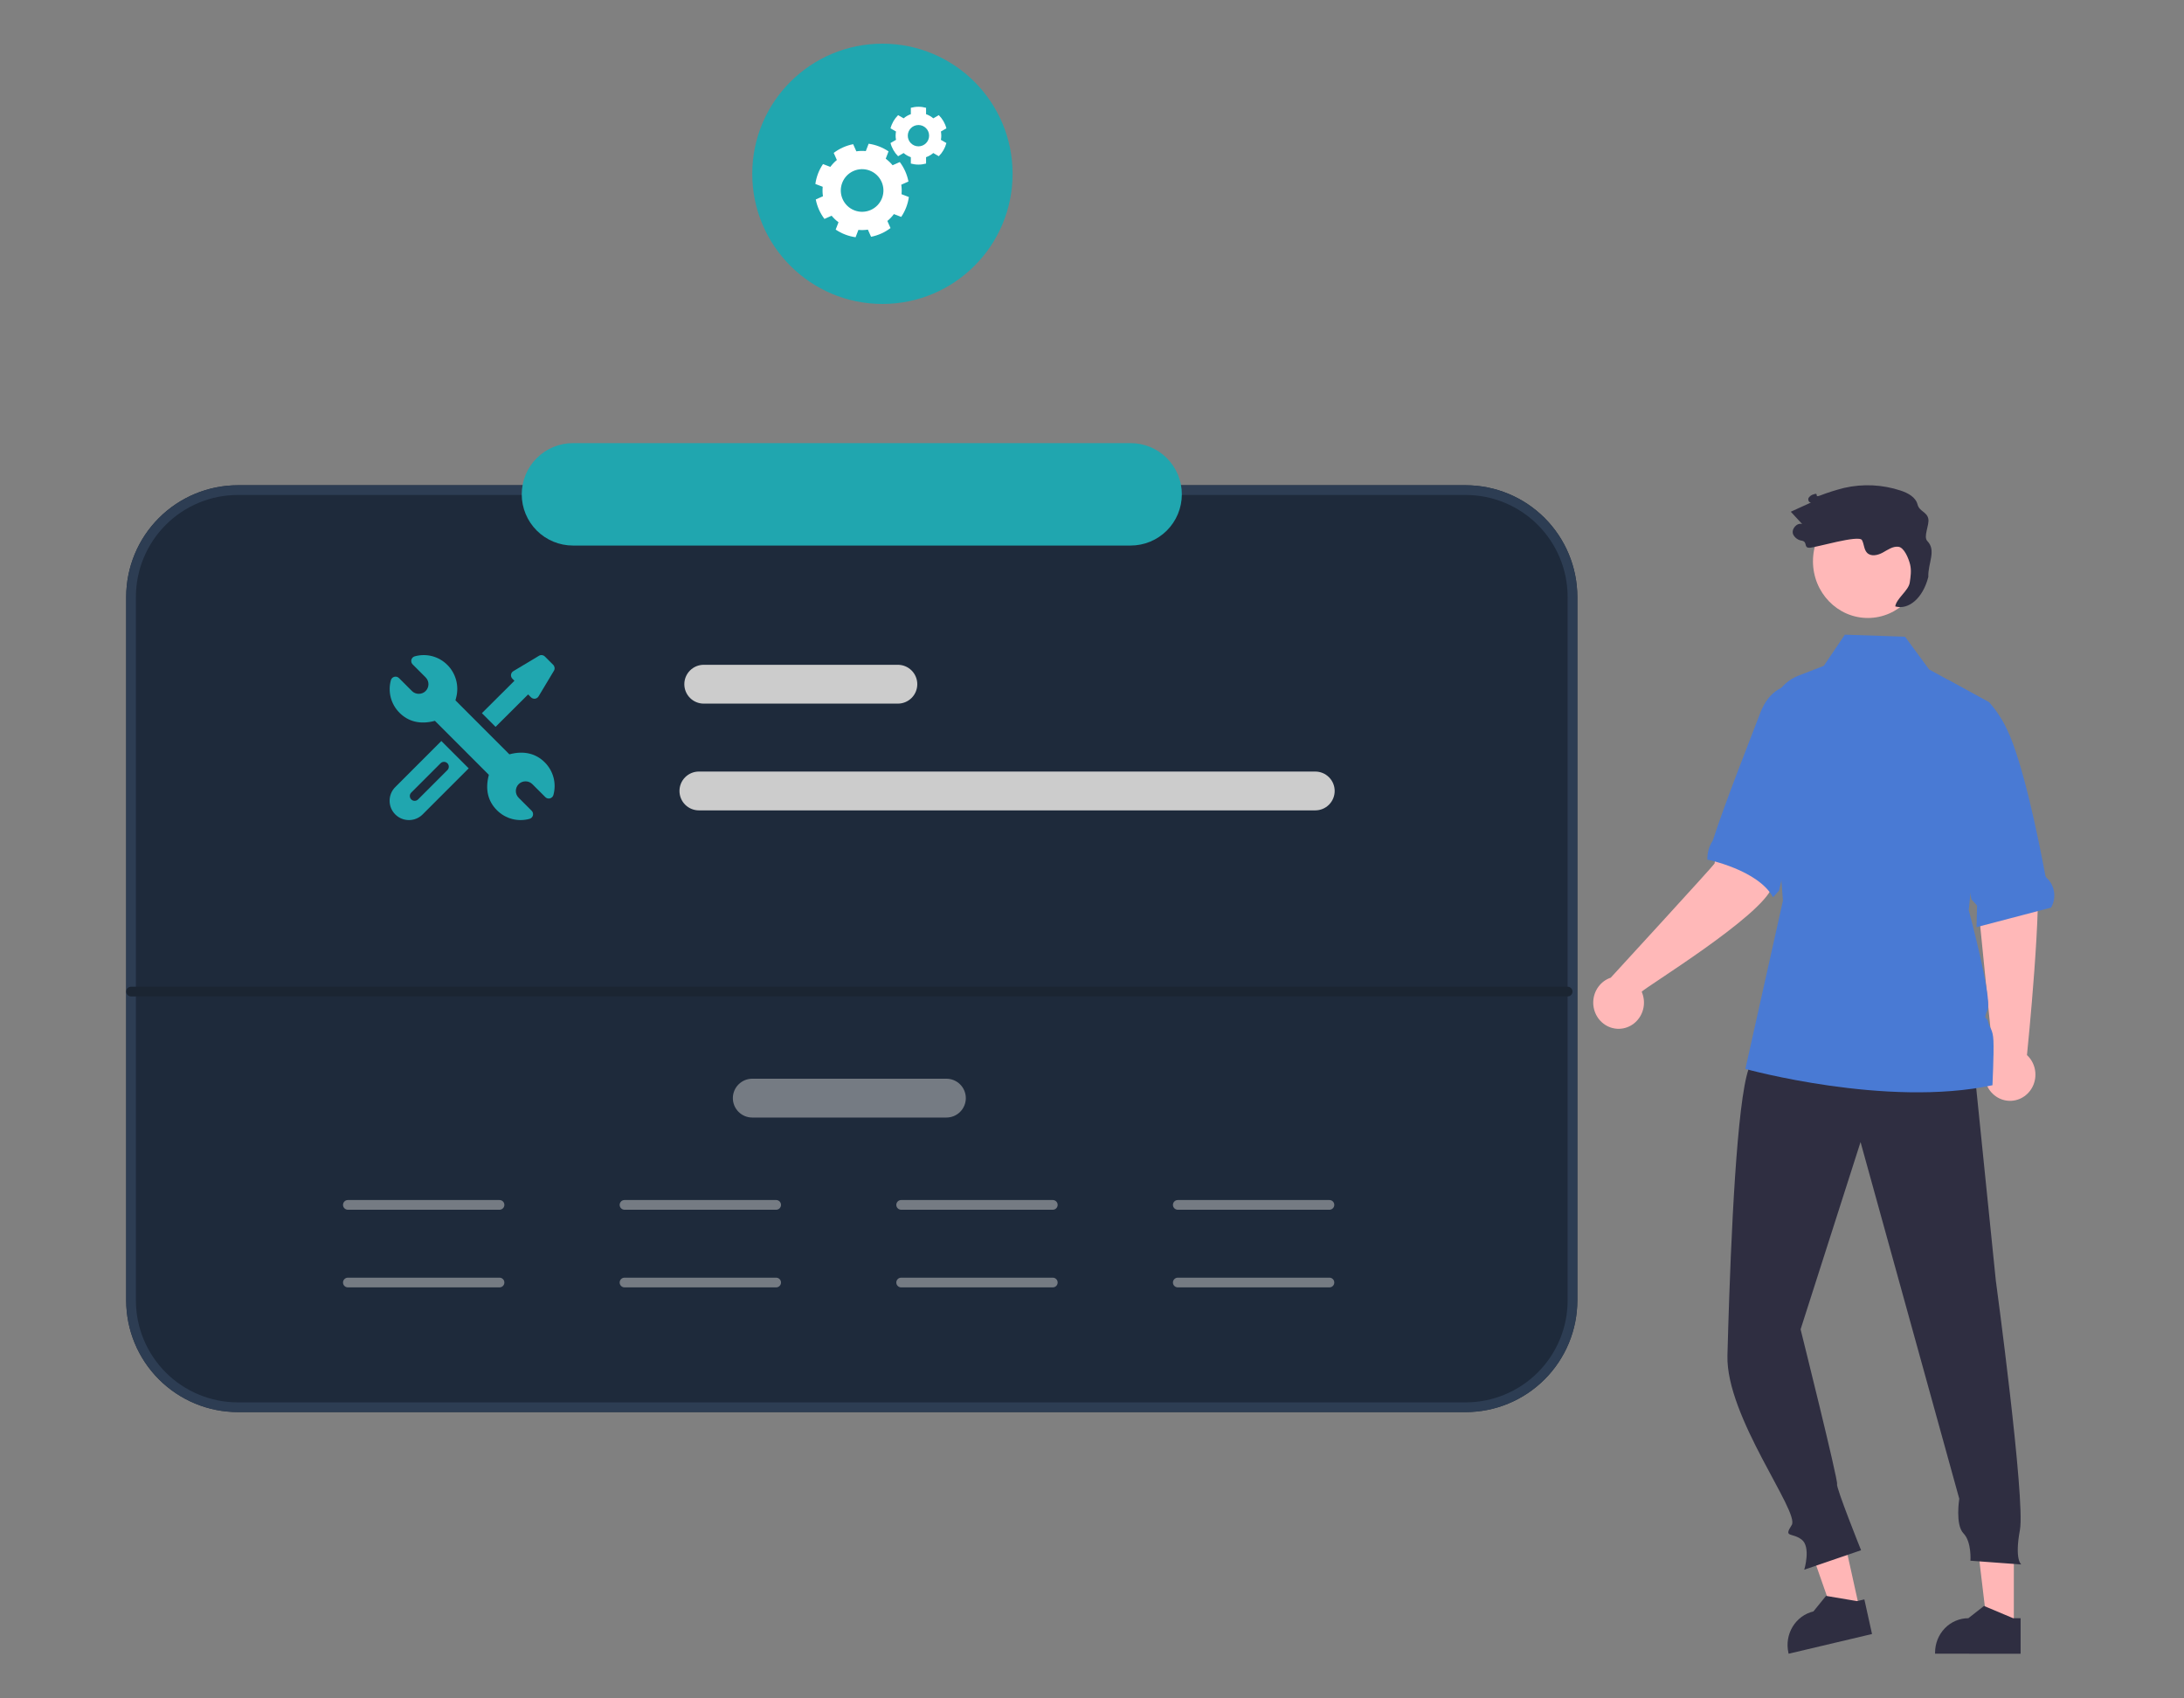<svg width="450" height="350" viewBox="0 0 450 350" fill="none" xmlns="http://www.w3.org/2000/svg">
<rect x="0" y="0" width="450" height="350" fill="#808080" stroke="none"/>
<path d="M302.001 291H49.001C42.903 290.993 37.057 288.568 32.745 284.256C28.433 279.944 26.008 274.098 26.001 268V123C26.008 116.902 28.433 111.056 32.745 106.744C37.057 102.432 42.903 100.007 49.001 100H302.001C308.099 100.007 313.945 102.432 318.257 106.744C322.569 111.056 324.994 116.902 325.001 123V268C324.994 274.098 322.569 279.944 318.257 284.256C313.945 288.568 308.099 290.993 302.001 291Z" fill="#1E2A3B"/>
<path d="M302.001 291H49.001C42.903 290.993 37.057 288.568 32.745 284.256C28.433 279.944 26.008 274.098 26.001 268V123C26.008 116.902 28.433 111.056 32.745 106.744C37.057 102.432 42.903 100.007 49.001 100H302.001C308.099 100.007 313.945 102.432 318.257 106.744C322.569 111.056 324.994 116.902 325.001 123V268C324.994 274.098 322.569 279.944 318.257 284.256C313.945 288.568 308.099 290.993 302.001 291ZM49.001 102C43.433 102.006 38.096 104.221 34.159 108.158C30.222 112.095 28.007 117.432 28.001 123V268C28.007 273.568 30.222 278.905 34.159 282.842C38.096 286.779 43.433 288.994 49.001 289H302.001C307.569 288.994 312.906 286.779 316.843 282.842C320.78 278.905 322.995 273.568 323.001 268V123C322.995 117.432 320.78 112.095 316.843 108.158C312.906 104.221 307.569 102.006 302.001 102H49.001Z" fill="#2D3D53"/>
<path d="M323.002 205.339H27C26.735 205.339 26.48 205.234 26.293 205.046C26.105 204.859 26 204.605 26 204.339C26 204.074 26.105 203.82 26.293 203.632C26.48 203.445 26.735 203.339 27 203.339H323.002C323.267 203.339 323.521 203.445 323.709 203.632C323.896 203.82 324.002 204.074 324.002 204.339C324.002 204.605 323.896 204.859 323.709 205.046C323.521 205.234 323.267 205.339 323.002 205.339Z" fill="#1B2532"/>
<path d="M181.819 62.638C196.631 62.638 208.638 50.631 208.638 35.819C208.638 21.007 196.631 9 181.819 9C167.007 9 155 21.007 155 35.819C155 50.631 167.007 62.638 181.819 62.638Z" fill="#20A6AF"/>
<path d="M185.754 40.019C185.817 39.361 185.798 38.705 185.703 38.065L187.182 37.406C187.043 36.689 186.823 35.982 186.518 35.298C186.213 34.614 185.835 33.977 185.396 33.394L183.915 34.053C183.503 33.554 183.029 33.102 182.498 32.708L183.078 31.196C182.472 30.788 181.817 30.444 181.117 30.175C180.421 29.908 179.706 29.723 178.978 29.62L178.397 31.134C177.739 31.072 177.084 31.09 176.443 31.186L175.788 29.713C174.323 30.001 172.955 30.622 171.78 31.51L172.431 32.972C171.932 33.385 171.479 33.86 171.085 34.39L169.577 33.812C169.165 34.416 168.82 35.072 168.551 35.771C168.285 36.47 168.102 37.187 168 37.91L169.512 38.49C169.45 39.148 169.469 39.804 169.564 40.444L168.084 41.103C168.224 41.82 168.444 42.527 168.748 43.211C169.054 43.895 169.432 44.531 169.871 45.115L171.351 44.456C171.763 44.955 172.237 45.407 172.769 45.801L172.188 47.314C172.794 47.722 173.45 48.067 174.149 48.335C174.845 48.602 175.561 48.787 176.288 48.89L176.869 47.376C177.527 47.438 178.183 47.419 178.823 47.324L179.479 48.796C180.943 48.508 182.313 47.887 183.487 46.999L182.836 45.537C183.334 45.125 183.787 44.65 184.181 44.119L185.689 44.698C186.1 44.093 186.445 43.437 186.714 42.739C186.982 42.04 187.164 41.322 187.267 40.599L185.754 40.019ZM181.734 40.828C180.865 43.094 178.325 44.224 176.059 43.355C173.796 42.486 172.663 39.946 173.532 37.681C174.401 35.416 176.942 34.286 179.206 35.154C181.471 36.023 182.603 38.564 181.734 40.828Z" fill="white"/>
<path d="M193.947 27.96C193.947 27.667 193.917 27.38 193.866 27.102L195 26.446C194.725 25.402 194.18 24.467 193.434 23.728L192.297 24.385C191.863 24.013 191.36 23.722 190.81 23.528V22.216C190.309 22.079 189.785 22 189.242 22C188.699 22 188.175 22.08 187.673 22.216V23.528C187.123 23.722 186.621 24.014 186.187 24.385L185.049 23.729C184.304 24.467 183.758 25.402 183.483 26.447L184.618 27.102C184.566 27.381 184.536 27.667 184.536 27.961C184.536 28.254 184.566 28.541 184.618 28.819L183.483 29.474C183.758 30.519 184.304 31.454 185.049 32.193L186.186 31.536C186.621 31.908 187.123 32.199 187.673 32.393V33.705C188.174 33.842 188.698 33.921 189.241 33.921C189.784 33.921 190.309 33.842 190.81 33.705V32.393C191.36 32.199 191.862 31.907 192.296 31.536L193.433 32.193C194.179 31.454 194.725 30.519 194.999 29.474L193.865 28.819C193.917 28.54 193.947 28.254 193.947 27.96ZM189.242 30.157C188.029 30.157 187.045 29.173 187.045 27.961C187.045 26.748 188.029 25.764 189.242 25.764C190.454 25.764 191.438 26.747 191.438 27.96C191.438 29.173 190.454 30.157 189.242 30.157Z" fill="white"/>
<path d="M232.948 112.424H118.054C115.255 112.424 112.571 111.313 110.592 109.333C108.613 107.354 107.501 104.67 107.501 101.871C107.501 99.072 108.613 96.388 110.592 94.409C112.571 92.43 115.255 91.318 118.054 91.318H232.948C234.334 91.317 235.708 91.589 236.989 92.118C238.271 92.648 239.436 93.425 240.417 94.405C241.398 95.385 242.176 96.549 242.707 97.83C243.238 99.111 243.511 100.484 243.511 101.871C243.511 103.258 243.238 104.631 242.707 105.912C242.176 107.193 241.398 108.357 240.417 109.337C239.436 110.317 238.271 111.094 236.989 111.624C235.708 112.154 234.334 112.426 232.948 112.424Z" fill="#20A6AF"/>
<path d="M185.001 145H145.001C143.94 145 142.923 144.579 142.173 143.828C141.422 143.078 141.001 142.061 141.001 141C141.001 139.939 141.422 138.922 142.173 138.172C142.923 137.421 143.94 137 145.001 137H185.001C186.062 137 187.079 137.421 187.829 138.172C188.58 138.922 189.001 139.939 189.001 141C189.001 142.061 188.58 143.078 187.829 143.828C187.079 144.579 186.062 145 185.001 145Z" fill="#CCCCCC"/>
<g opacity="0.5">
<path d="M102.922 249.3H71.678C71.413 249.3 71.158 249.195 70.971 249.007C70.783 248.82 70.678 248.565 70.678 248.3C70.678 248.035 70.783 247.78 70.971 247.593C71.158 247.405 71.413 247.3 71.678 247.3H102.922C103.187 247.3 103.442 247.405 103.629 247.593C103.817 247.78 103.922 248.035 103.922 248.3C103.922 248.565 103.817 248.82 103.629 249.007C103.442 249.195 103.187 249.3 102.922 249.3Z" fill="#CCCCCC"/>
<path d="M102.922 265.3H71.678C71.413 265.3 71.158 265.195 70.971 265.007C70.783 264.82 70.678 264.565 70.678 264.3C70.678 264.035 70.783 263.78 70.971 263.593C71.158 263.405 71.413 263.3 71.678 263.3H102.922C103.187 263.3 103.442 263.405 103.629 263.593C103.817 263.78 103.922 264.035 103.922 264.3C103.922 264.565 103.817 264.82 103.629 265.007C103.442 265.195 103.187 265.3 102.922 265.3Z" fill="#CCCCCC"/>
<path d="M273.922 249.3H242.678C242.413 249.3 242.158 249.195 241.971 249.007C241.783 248.82 241.678 248.565 241.678 248.3C241.678 248.035 241.783 247.78 241.971 247.593C242.158 247.405 242.413 247.3 242.678 247.3H273.922C274.187 247.3 274.442 247.405 274.629 247.593C274.817 247.78 274.922 248.035 274.922 248.3C274.922 248.565 274.817 248.82 274.629 249.007C274.442 249.195 274.187 249.3 273.922 249.3Z" fill="#CCCCCC"/>
<path d="M273.922 265.3H242.678C242.413 265.3 242.158 265.195 241.971 265.007C241.783 264.82 241.678 264.565 241.678 264.3C241.678 264.035 241.783 263.78 241.971 263.593C242.158 263.405 242.413 263.3 242.678 263.3H273.922C274.187 263.3 274.442 263.405 274.629 263.593C274.817 263.78 274.922 264.035 274.922 264.3C274.922 264.565 274.817 264.82 274.629 265.007C274.442 265.195 274.187 265.3 273.922 265.3Z" fill="#CCCCCC"/>
<path d="M216.922 249.3H185.678C185.413 249.3 185.158 249.195 184.971 249.007C184.783 248.82 184.678 248.565 184.678 248.3C184.678 248.035 184.783 247.78 184.971 247.593C185.158 247.405 185.413 247.3 185.678 247.3H216.922C217.187 247.3 217.442 247.405 217.629 247.593C217.817 247.78 217.922 248.035 217.922 248.3C217.922 248.565 217.817 248.82 217.629 249.007C217.442 249.195 217.187 249.3 216.922 249.3Z" fill="#CCCCCC"/>
<path d="M216.922 265.3H185.678C185.413 265.3 185.158 265.195 184.971 265.007C184.783 264.82 184.678 264.565 184.678 264.3C184.678 264.035 184.783 263.78 184.971 263.593C185.158 263.405 185.413 263.3 185.678 263.3H216.922C217.187 263.3 217.442 263.405 217.629 263.593C217.817 263.78 217.922 264.035 217.922 264.3C217.922 264.565 217.817 264.82 217.629 265.007C217.442 265.195 217.187 265.3 216.922 265.3Z" fill="#CCCCCC"/>
<path d="M159.922 249.3H128.678C128.413 249.3 128.158 249.195 127.971 249.007C127.783 248.82 127.678 248.565 127.678 248.3C127.678 248.035 127.783 247.78 127.971 247.593C128.158 247.405 128.413 247.3 128.678 247.3H159.922C160.187 247.3 160.442 247.405 160.629 247.593C160.817 247.78 160.922 248.035 160.922 248.3C160.922 248.565 160.817 248.82 160.629 249.007C160.442 249.195 160.187 249.3 159.922 249.3Z" fill="#CCCCCC"/>
<path d="M159.922 265.3H128.678C128.413 265.3 128.158 265.195 127.971 265.007C127.783 264.82 127.678 264.565 127.678 264.3C127.678 264.035 127.783 263.78 127.971 263.593C128.158 263.405 128.413 263.3 128.678 263.3H159.922C160.187 263.3 160.442 263.405 160.629 263.593C160.817 263.78 160.922 264.035 160.922 264.3C160.922 264.565 160.817 264.82 160.629 265.007C160.442 265.195 160.187 265.3 159.922 265.3Z" fill="#CCCCCC"/>
<path d="M195.001 230.3H155.001C153.94 230.3 152.923 229.879 152.173 229.128C151.422 228.378 151.001 227.361 151.001 226.3C151.001 225.239 151.422 224.222 152.173 223.472C152.923 222.721 153.94 222.3 155.001 222.3H195.001C196.062 222.3 197.079 222.721 197.829 223.472C198.58 224.222 199.001 225.239 199.001 226.3C199.001 227.361 198.58 228.378 197.829 229.128C197.079 229.879 196.062 230.3 195.001 230.3Z" fill="#CCCCCC"/>
</g>
<path d="M271.001 167H144.001C142.94 167 141.923 166.579 141.173 165.828C140.422 165.078 140.001 164.061 140.001 163C140.001 161.939 140.422 160.922 141.173 160.172C141.923 159.421 142.94 159 144.001 159H271.001C272.062 159 273.079 159.421 273.829 160.172C274.58 160.922 275.001 161.939 275.001 163C275.001 164.061 274.58 165.078 273.829 165.828C273.079 166.579 272.062 167 271.001 167Z" fill="#CCCCCC"/>
<path d="M410.672 217.434L406.834 179.041L405.821 163.24L416.564 161.232C416.564 161.232 418.173 172.095 419.58 178.47C420.969 184.76 417.73 216.592 417.644 217.431C418.433 218.16 418.989 219.12 419.239 220.182C419.489 221.245 419.421 222.361 419.043 223.383C418.666 224.405 417.997 225.285 417.126 225.905C416.254 226.526 415.221 226.858 414.162 226.859C413.104 226.859 412.071 226.528 411.198 225.908C410.326 225.288 409.657 224.41 409.279 223.388C408.9 222.367 408.831 221.25 409.08 220.187C409.329 219.124 409.884 218.164 410.672 217.434Z" fill="#FFB8B8"/>
<path d="M383.178 331.719L377.85 332.978L370.617 312.34L378.48 310.482L383.178 331.719Z" fill="#FFB6B6"/>
<path d="M384.141 329.601L382.781 329.92L382.641 329.955L376.423 328.907L376.242 328.877L373.646 332.079C371.873 332.499 370.333 333.629 369.365 335.221C368.398 336.813 368.082 338.737 368.487 340.57L368.495 340.608L368.541 340.796L369.332 340.608L385.719 336.734L384.141 329.601Z" fill="#2F2E41"/>
<path d="M414.939 335.319H409.473L406.874 313.534L414.94 313.535L414.939 335.319Z" fill="#FFB6B6"/>
<path d="M414.796 333.476L414.318 333.276L408.962 331.023L408.789 330.951L405.571 333.476C404.67 333.476 403.778 333.659 402.946 334.015C402.114 334.371 401.357 334.892 400.72 335.55C400.083 336.208 399.578 336.99 399.233 337.849C398.888 338.709 398.71 339.631 398.71 340.562V340.792L413.795 340.796H416.333V333.476H414.796Z" fill="#2F2E41"/>
<path d="M406.626 218.726L411.223 263.854C411.223 263.854 417.342 309.04 416.193 315.275C415.044 321.51 416.481 322.401 416.481 322.401L405.995 321.629C405.995 321.629 406.282 317.769 404.558 315.988C402.835 314.207 403.696 308.862 403.696 308.862L383.356 235.352L371.002 273.948C371.002 273.948 378.807 305.248 378.519 305.842C378.232 306.436 383.464 319.468 383.464 319.468L371.758 323.48C371.758 323.48 373.195 318.729 371.184 317.245C369.173 315.76 367.449 316.948 369.173 314.276C370.897 311.604 355.592 291.98 355.928 279.333C356.029 275.528 356.152 271.446 356.299 267.264C357.077 245.133 358.547 220.196 361.234 218.726C366.118 216.053 406.626 218.726 406.626 218.726Z" fill="#2F2E41"/>
<path d="M384.858 127.352C391.102 127.352 396.164 122.121 396.164 115.668C396.164 109.215 391.102 103.984 384.858 103.984C378.614 103.984 373.552 109.215 373.552 115.668C373.552 122.121 378.614 127.352 384.858 127.352Z" fill="#FFB8B8"/>
<path d="M422.608 187.039L407.256 191.066L407.362 186.613L406.197 185.336L403.869 172.733L401.397 140.103L409.881 144.753L409.891 144.761C411.372 146.446 412.611 148.341 413.57 150.391C416.768 157.11 419.84 171.909 421.448 180.504C421.503 180.684 421.61 180.843 421.754 180.96C422.552 181.717 423.072 182.735 423.228 183.842C423.383 184.95 423.164 186.079 422.608 187.039Z" fill="#497AD4"/>
<path d="M331.886 201.478C331.886 201.478 353.076 178.39 353.274 177.955C354.754 166.339 359.011 161.215 359.649 161.771L370.638 165.705C370.638 165.705 367.369 176.401 365.156 182.754C363.042 188.825 338.671 203.653 338.264 204.385C338.701 205.382 338.835 206.492 338.648 207.568C338.461 208.645 337.962 209.637 337.217 210.414C336.473 211.192 335.517 211.717 334.477 211.921C333.437 212.125 332.362 211.997 331.394 211.556C330.426 211.114 329.61 210.38 329.054 209.449C328.499 208.518 328.23 207.434 328.283 206.342C328.337 205.249 328.709 204.2 329.353 203.331C329.996 202.462 330.879 201.816 331.886 201.478Z" fill="#FFB8B8"/>
<path d="M375.916 142.205C375.916 142.205 366.402 137.386 362.713 146.85C360.69 152.193 355.516 165.159 352.938 173.141C352.921 173.192 352.897 173.24 352.867 173.285C352.178 174.343 351.806 175.589 351.798 176.865C351.799 176.958 351.789 177.051 351.77 177.142C351.77 177.142 362.224 179.247 365.334 184.91L366.567 183.527L366.787 182.558L375.916 142.205Z" fill="#497AD4"/>
<path d="M410.534 223.644C388.639 228.317 359.623 220.283 359.623 220.283L367.363 185.609L364.611 149.322C364.275 144.884 366.721 140.725 370.526 139.251L375.779 137.217L380.122 130.792L392.526 131.213L397.484 137.958L401.397 140.103L409.881 144.753L409.918 144.772V144.792L407.256 171.479L405.65 187.569C405.65 187.569 410.526 205.666 409.526 208.067C408.525 210.463 409.395 209.305 409.638 210.586C409.881 211.867 410.624 211.948 410.736 214.472C410.851 216.992 410.534 223.644 410.534 223.644Z" fill="#497AD4"/>
<path d="M397.122 111.507C396.229 110.597 397.574 108.185 397.32 106.915C397.029 105.459 395.476 105.416 395.105 103.979C394.707 102.433 393.113 101.592 391.639 101.102C387.862 99.853 383.831 99.662 379.959 100.549C378.246 100.981 376.558 101.518 374.906 102.157C373.766 102.572 374.866 101.444 373.725 101.858C373.293 101.958 372.912 102.219 372.656 102.592C372.451 102.992 372.727 103.633 373.159 103.552C371.766 104.186 370.374 104.821 368.982 105.455C369.763 106.301 370.544 107.146 371.324 107.991C370.214 107.665 369.031 109.033 369.468 110.136C369.645 110.485 369.9 110.784 370.213 111.007C370.525 111.231 370.886 111.373 371.264 111.42C372.518 111.673 371.566 112.906 372.844 112.882C374.121 112.858 383.029 110.152 383.65 111.306C384.093 112.127 384.044 113.216 384.675 113.893C385.483 114.759 386.894 114.442 387.922 113.878C388.95 113.314 389.993 112.539 391.15 112.675C392.357 112.816 393.271 115.122 393.568 116.34C393.865 117.557 393.678 118.839 393.488 120.079C393.24 121.709 390.751 123.338 390.502 124.967C393.265 125.757 396.228 123.245 397.32 118.877C397.211 116.116 399.026 113.448 397.122 111.507Z" fill="#2F2E41"/>
<g clip-path="url(#clip0_66_1277)">
<path d="M112.247 157.106C110.498 155.356 108.071 154.614 104.954 155.45L93.841 144.325L93.987 143.769C94.627 141.368 93.936 138.786 92.183 137.033C90.398 135.247 87.861 134.592 85.461 135.251C85.119 135.345 84.853 135.614 84.762 135.957C84.672 136.3 84.771 136.665 85.022 136.916L87.698 139.592C88.48 140.376 88.472 141.632 87.7 142.407C86.933 143.175 85.644 143.174 84.881 142.409L82.204 139.732C81.953 139.481 81.588 139.382 81.245 139.474C80.901 139.565 80.633 139.832 80.54 140.174C79.89 142.547 80.529 145.1 82.323 146.894C84.071 148.643 86.495 149.387 89.613 148.55L100.727 159.675C99.898 162.791 100.613 165.194 102.386 166.967C104.173 168.755 106.711 169.405 109.106 168.749C109.448 168.655 109.714 168.386 109.805 168.043C109.896 167.699 109.796 167.335 109.546 167.084L106.87 164.408C106.088 163.624 106.095 162.368 106.868 161.593C107.644 160.821 108.93 160.833 109.687 161.592L112.364 164.268C112.615 164.519 112.981 164.618 113.324 164.526C113.667 164.435 113.935 164.168 114.028 163.826C114.678 161.453 114.039 158.899 112.247 157.106Z" fill="#20A6AF"/>
<path d="M90.938 152.703L81.443 162.2C79.889 163.754 79.889 166.281 81.443 167.835C82.997 169.388 85.524 169.388 87.078 167.835L96.573 158.338L90.938 152.703ZM86.142 164.743C85.752 165.132 85.122 165.132 84.733 164.743C84.344 164.354 84.344 163.724 84.733 163.335L90.775 157.292C91.164 156.903 91.794 156.903 92.183 157.292C92.572 157.681 92.572 158.311 92.183 158.7L86.142 164.743Z" fill="#20A6AF"/>
<path d="M113.984 137.009L112.267 135.292C111.944 134.969 111.442 134.907 111.05 135.142L105.768 138.311C105.212 138.644 105.118 139.411 105.576 139.869L105.996 140.29L99.291 146.968L102.109 149.786L108.814 143.108L109.407 143.7C109.865 144.158 110.632 144.064 110.965 143.508L114.134 138.226C114.369 137.834 114.307 137.332 113.984 137.009Z" fill="#20A6AF"/>
</g>
<defs>
<clipPath id="clip0_66_1277">
<rect width="34" height="34" fill="white" transform="translate(80.277 135)"/>
</clipPath>
</defs>
</svg>
